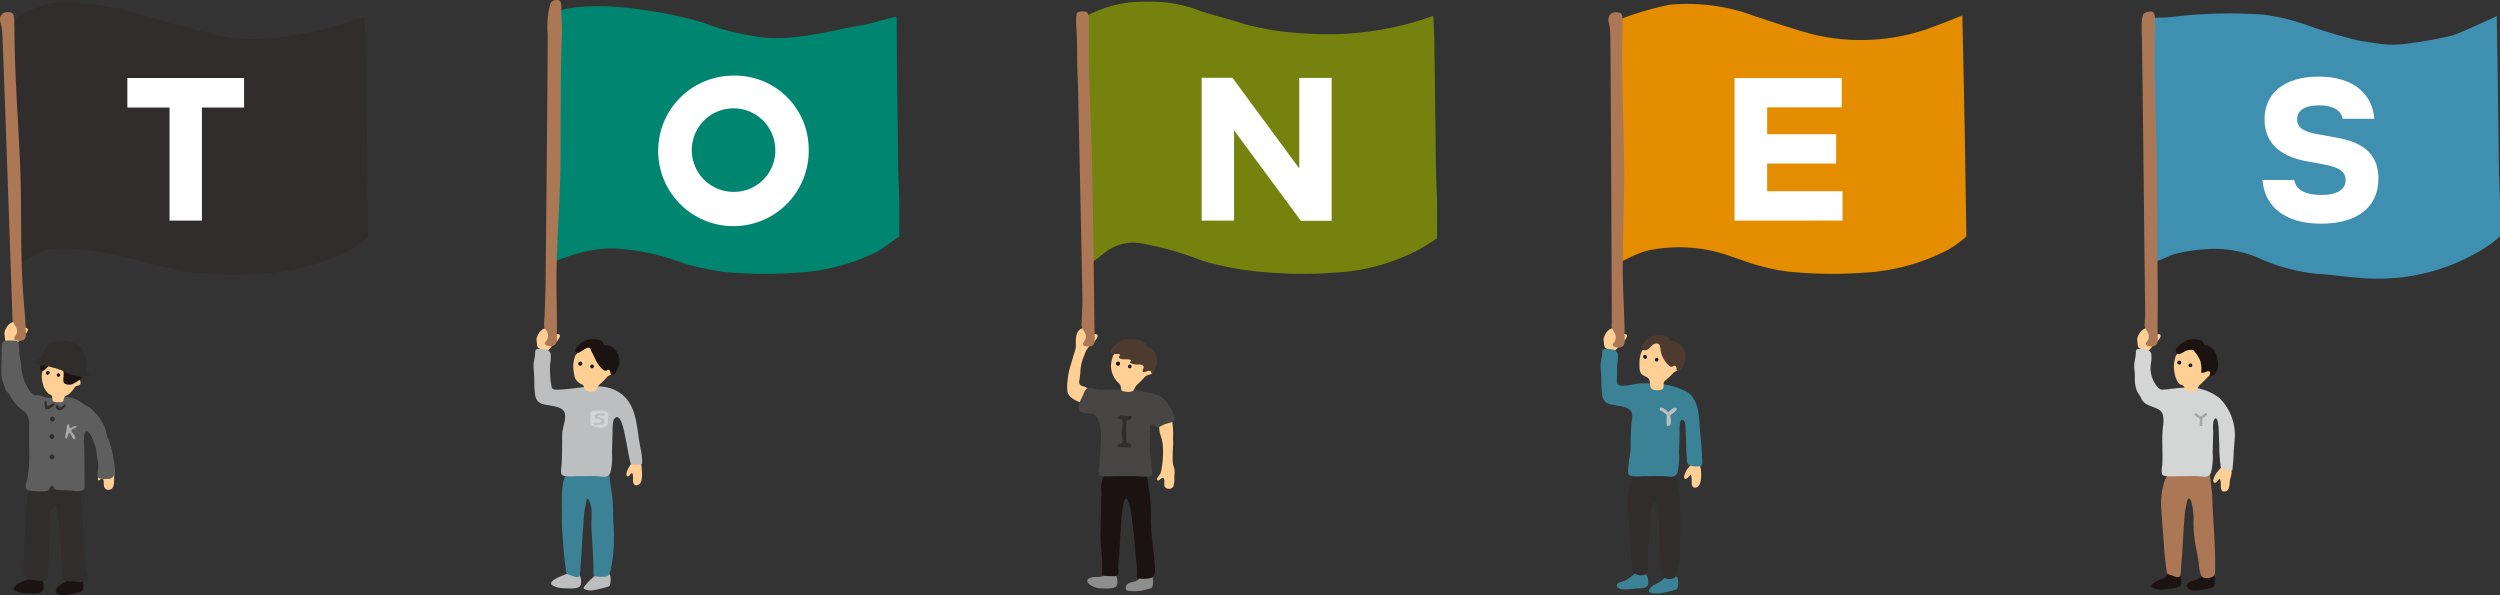 <svg height="63.84" viewBox="0 0 268.016 63.84" width="268.016" xmlns="http://www.w3.org/2000/svg" xmlns:xlink="http://www.w3.org/1999/xlink"><rect x="0" y="0" width="268.016" height="63.84" fill="#333333" stroke="none"/><clipPath id="a"><path d="m0 0h1.819v1.974h-1.819z"/></clipPath><path d="m39.244 27.759a26.093 26.093 0 0 1 -8.144 2.034 47.515 47.515 0 0 1 -8.038-.1c-1.135-.119-3.56-.752-4.665-1.022-.954-.233-6.4-1.858-10.179-1.5-1.818.182-2.955 1.557-3.418 1.429-.9-.242-.517-3.105-.549-3.784a70.462 70.462 0 0 1 -.084-3.383 43.994 43.994 0 0 0 -.154-6.113c-.207-1.454-.1-2.955-.315-4.387a40.261 40.261 0 0 1 -.153-5.955c0-.6-.252-1.571.115-2.1a5.586 5.586 0 0 1 1.572-.978 8.8 8.8 0 0 1 5.637-1.152 36.68 36.68 0 0 1 5.8.982c1.406.487 8.452 2.429 10.261 2.751 3.724.661 9.389-.5 11.284-1.116.648-.213 3.367-1.026 3.367-1.026s.17 1.652.182 2.515c.017 1.232.13 10 .166 13.149.014 1.232.124 7.9.124 7.9a11.248 11.248 0 0 1 -2.808 1.856" fill="#302d2c" transform="translate(-2.579 -.484)"/><path d="m3.6 136.98-.068.059a.516.516 0 0 0 -.114.147 1.494 1.494 0 0 1 -.334.344.288.288 0 0 1 -.289.052c-.221-.074-.43-.158-.643-.25s-.241-.314-.251-.525c-.007-.148-.048-.292-.053-.442a1.364 1.364 0 0 1 .219-.6 1.225 1.225 0 0 1 .877-.653.927.927 0 0 1 .47.033.471.471 0 0 1 .13.314c.016.123-.169.665.106.523.168-.087.5-.322.677-.125.1.11.005.256-.046.36a2.172 2.172 0 0 1 -.33.43 3.282 3.282 0 0 1 -.352.333" fill="#ffcf94" transform="translate(-1.379 -100.633)"/><path d="m41.4 195.8c.195-.28.395-.5.5-.494.188.008.378.016.564.041a.465.465 0 0 1 .368.3.535.535 0 0 1 .064.2c0 .42-.023.843-.035 1.266-.01.345-.067.8-.481.874s-.616-.21-.62-.594c0-.167.029-.724-.28-.57-.122.061-.294.326-.346.035a.791.791 0 0 1 .093-.388 1.786 1.786 0 0 0 .053-.413.484.484 0 0 1 .122-.255" fill="#ffcf94" transform="translate(-30.635 -145.484)"/><path d="m23.665 244.463a1.786 1.786 0 0 1 -.162-.151.291.291 0 0 1 -.057-.317 1.007 1.007 0 0 1 .176-.287 2.2 2.2 0 0 1 .387-.328c.317-.2.647-.389.969-.587a.865.865 0 0 1 .7-.121c.164.044.333.067.5.109a.217.217 0 0 1 .148.16 1.938 1.938 0 0 1 -.016 1.059.277.277 0 0 1 -.207.177c-.254.073-.509.143-.766.205s-.516.115-.776.167a1.55 1.55 0 0 1 -.675-.017c-.073-.017-.143-.047-.221-.073" fill="#1a1311" transform="translate(-17.447 -180.743)"/><path d="m5.914 244.067-.1-.066a.212.212 0 0 1 -.064-.3 1.444 1.444 0 0 1 .29-.279 4.953 4.953 0 0 1 .668-.345c.267-.111.539-.209.807-.322a1.093 1.093 0 0 1 1.152.118.527.527 0 0 1 .2.279 2.021 2.021 0 0 1 .059.69.521.521 0 0 1 -.051.166.46.46 0 0 1 -.289.266 2.484 2.484 0 0 1 -.746.093c-.309 0-.619-.013-.928-.028a2.442 2.442 0 0 1 -.993-.27" fill="#1a1311" transform="translate(-4.25 -180.743)"/><path d="m12.45 207.391c-.08.9-.546.7-1.28.635-.419-.038-1.171-.057-1.25-.584a16.055 16.055 0 0 1 .031-2.193c0-1.32.2-3.69.278-5.005a13.559 13.559 0 0 1 .521-3.2 2.992 2.992 0 0 1 .123-.32c.037-.083.082-.158.156-.3a1.253 1.253 0 0 0 .045-.127.531.531 0 0 1 .477-.418 8.784 8.784 0 0 1 1.115-.072c.41.007.818-.022 1.227-.046a4 4 0 0 1 1.387.132.5.5 0 0 1 .343.42 2.766 2.766 0 0 1 .07.345c.089 1.032.326 2.034.358 3.07.018.594.08 1.165.149 1.753.061.523.087 1.047.105 1.573a20.682 20.682 0 0 0 .249 3.689c.1.332.349 1.161-.043 1.4a2.234 2.234 0 0 1 -.831.043c-.342-.015-.692-.042-1.034-.069s-.541-.008-.627-.351a8.785 8.785 0 0 1 -.019-1.223c-.079-.915-.165-2.891-.233-3.807-.053-.71-.125-1.11-.233-1.8-.05-.316-.128-.826-.225-.853-.173-.048-.5.359-.531.7a8.786 8.786 0 0 0 -.073 1.124c0 1.468-.138 3.97-.245 5.434v.044" fill="#302d2c" transform="translate(-7.361 -145.812)"/><path d="m1.458 148.963c-.115-.209-.316-.347-.436-.553a5.051 5.051 0 0 1 -.308-.857 2.75 2.75 0 0 1 -.184-.994c0-.654.022-1.3.048-1.955a7.46 7.46 0 0 1 .03-1.123c.1-.495.906-.375 1.261-.377.186 0 .414.006.494.207a3.75 3.75 0 0 1 .093 1.038c.04.391.126.775.175 1.164a10.64 10.64 0 0 0 .185 1.3 4.749 4.749 0 0 0 .87 1.811 1.367 1.367 0 0 0 .319.278.438.438 0 0 0 .265.078 1.07 1.07 0 0 1 .558.062 2.948 2.948 0 0 0 1.4.187l.925-.074a2.606 2.606 0 0 1 .908.077 3.882 3.882 0 0 1 1.289.659 7.32 7.32 0 0 0 .667.391 4.043 4.043 0 0 1 .667.662 2.023 2.023 0 0 1 .462.576c.082.177.218.311.3.487a3.82 3.82 0 0 1 .353.978 1.654 1.654 0 0 0 .145.546 2.576 2.576 0 0 1 .209.526c.073.23.135.464.2.7a4.281 4.281 0 0 1 .143.613c.083.573.568 2.339-.3 2.529-.236.052-1.115.081-1.236-.076-.246-.318-.012-.954-.03-1.314-.023-.452-.139-.922-.184-1.379a2.946 2.946 0 0 0 -.215-.922c-.123-.274-.19-.555-.341-.822-.078-.136-.339-.6-.535-.573-.215.029-.232.512-.248.676-.058.59.039 1.181.039 1.772 0 1.063.022 2.125.022 3.188 0 .267.07.54-.183.677-.429.233-1 .06-1.464.045s-.913-.025-1.354-.083c-.314-.042-.185-.125-.362-.332-.125-.147-.2-.113-.327.057-.188.256-.116.367-.461.426a5.2 5.2 0 0 1 -1.13.018c-.269-.015-.795-.011-.973-.27-.22-.319.1-.827.143-1.158.072-.562.139-1.134.168-1.7.034-.683 0-1.373 0-2.057v-1.146c0-.356.014-.715 0-1.07a2.142 2.142 0 0 0 -.3-.913c-.141-.246-.409-.357-.632-.543a4.9 4.9 0 0 1 -1.145-1.429" fill="#5f5e5e" transform="translate(-.395 -106.589)"/><path d="m20.22 151.523c.064.055.193.159.315.27.14.127.265.273.414.389a1.2 1.2 0 0 1 .487.757c.044.256.511.806.142 1.015-.2.113-.33.024-.5.241a2.83 2.83 0 0 1 -.629.732c-.139.087-.374.173-.467.311s-.046.307-.151.441-.206.112-.371.1c-.255-.023-.694.068-.758-.245a2.1 2.1 0 0 0 -.055-.405c-.055-.127-.208-.153-.325-.23a1.95 1.95 0 0 1 -.666-1.174 2.359 2.359 0 0 1 -.009-1.342.89.89 0 0 1 .293-.477 3 3 0 0 1 1.26-.628 1.384 1.384 0 0 1 1.02.247" fill="#ffcf94" transform="translate(-13.076 -112.666)"/><path d="m24.093 156.908a.179.179 0 0 1 .113.221.184.184 0 0 1 -.208.138.215.215 0 0 1 -.144-.273.207.207 0 0 1 .24-.086" fill="#1a1311" transform="translate(-17.759 -116.871)"/><g fill="#302d2c"><path d="m21.44 175.2a.255.255 0 0 1 -.024.4c-.218.151-.516-.166-.348-.377a.234.234 0 0 1 .372-.028" transform="translate(-15.657 -130.444)"/><path d="m18.9 168.644a1.3 1.3 0 0 1 0 .194c.007.274.111.3.338.145.083-.058.41-.256.506-.171.168.149-.337.423-.428.479a.685.685 0 0 1 -.549.12c-.054-.163-.062-.364-.107-.532-.025-.093 0-.343.148-.33a.1.1 0 0 1 .1.095" transform="translate(-13.893 -125.551)"/><path d="m23.674 170.012c.079.068.051.218.22.235s.289-.135.384-.236c.156-.162.322-.092.21.122a1.062 1.062 0 0 1 -.565.424.439.439 0 0 1 -.416-.231c-.067-.1-.076-.417.129-.338a.129.129 0 0 1 .037.022" transform="translate(-17.479 -126.573)"/></g><path d="m27.4 179.564c.006-.055.02-.11.026-.165a.628.628 0 0 1 .015-.13c.026-.082.026-.162.045-.244a1.434 1.434 0 0 0 .059-.265 1.281 1.281 0 0 1 .052-.344c.022-.066.1-.19.188-.15s.042.238.074.309c.1.225.353-.06.469-.1.081-.025.281-.052.285.056s-.22.171-.289.2c-.188.076-.349.17-.216.372.069.1.6.646.295.754s-.321-.671-.564-.644c-.134.015-.208.8-.423.529a.264.264 0 0 1 -.018-.18" fill="#a6a7a7" transform="translate(-20.404 -132.782)"/><path d="m21.259 182.532a.255.255 0 0 1 -.024.4c-.218.151-.516-.166-.348-.377a.235.235 0 0 1 .372-.028" fill="#302d2c" transform="translate(-15.522 -135.908)"/><path d="m21.281 191.058a.255.255 0 0 1 -.024.4c-.218.151-.516-.166-.348-.377a.235.235 0 0 1 .372-.028" fill="#302d2c" transform="translate(-15.538 -142.259)"/><path d="m19.693 156.159a.844.844 0 0 1 -.136.118.17.17 0 0 1 -.234-.076.254.254 0 0 1 0-.176.2.2 0 0 1 .367-.04.126.126 0 0 1 0 .174" fill="#1a1311" transform="translate(-14.383 -116.119)"/><path d="m21.181 150.953c-.086.062-.191.109-.275.165a2.741 2.741 0 0 1 -.605.342c-.232.08-.715.06-.86-.164-.131-.2-.033-.578-.032-.8 0-.57-.068-1.381-.854-1.291a1.713 1.713 0 0 0 -.992.529c-.138.143-.451.485-.625.171-.112-.2.022-.49.081-.7a2.3 2.3 0 0 1 .329-.735 1.354 1.354 0 0 1 .987-.436 6.007 6.007 0 0 1 1.124.074 2.089 2.089 0 0 1 1.282.306 1.861 1.861 0 0 1 .4.891 4.472 4.472 0 0 1 .2 1.147.78.78 0 0 1 -.029.353.416.416 0 0 1 -.134.146" fill="#1a1311" transform="translate(-12.585 -110.264)"/><path d="m19.517 147.11a5.459 5.459 0 0 1 -1.124-.24 4.593 4.593 0 0 1 -.646-.3 6.426 6.426 0 0 0 -1.321-.434 3.547 3.547 0 0 0 -.55-.157c-.216-.026-1.164-.009-1.226-.3-.043-.2.28-.3.411-.391a1.342 1.342 0 0 0 .484-.665 5.777 5.777 0 0 1 .468-.886c.257-.369.634-.377 1.048-.387a3.91 3.91 0 0 1 2.1.3 2.2 2.2 0 0 1 .977 1.734 3.318 3.318 0 0 0 .037 1.137c.082.205.444.346.232.543s-.628.089-.869.06h-.027" fill="#302d2c" transform="translate(-10.91 -106.765)"/><path d="m1.724 40.318a.359.359 0 0 1 -.151-.1c-.125-.147.009-.278.1-.413a.855.855 0 0 0 .075-.841c-.174-.362-.447-.588-.411-1.021 0-.029-1.018-29.768-1.1-30.682a5.778 5.778 0 0 0 -.206-1.07.926.926 0 0 1 .291-.95 1.335 1.335 0 0 1 .751-.093c.571.016.429.948.459 1.321.022.278.018.553.02.831.034 4.7.4 9.41.6 14.1.2 4.639 0 9.3.334 13.921.109 1.522.218 2.365.278 3.887.016.4.129.961-.376 1.12a1.21 1.21 0 0 1 -.663-.014" fill="#ac7755" transform="translate(0 -3.83)"/><path d="m66.034 35.945h-4.52v12.12h-3.472v-12.12h-4.52v-3.167h12.512z" fill="#fff" transform="translate(-39.868 -24.416)"/><path d="m428.888 139.589-.068.059a.516.516 0 0 0 -.114.147 1.493 1.493 0 0 1 -.334.344.288.288 0 0 1 -.289.052c-.221-.074-.43-.158-.643-.25s-.241-.314-.251-.525c-.007-.148-.048-.292-.053-.442a1.364 1.364 0 0 1 .219-.6 1.225 1.225 0 0 1 .877-.653.927.927 0 0 1 .47.033.471.471 0 0 1 .13.314c.016.123-.169.665.106.523.168-.087.5-.322.677-.125.1.11.005.256-.046.36a2.174 2.174 0 0 1 -.33.43 3.262 3.262 0 0 1 -.352.333" fill="#ffcf94" transform="translate(-369.625 -102.576)"/><path d="m468.472 28.943a21.92 21.92 0 0 1 -8.591 2.253 47.516 47.516 0 0 1 -8.038-.1 36.617 36.617 0 0 1 -4.019-.865 24.6 24.6 0 0 0 -7.395-1.621c-3.79-.095-6.381 1.518-6.843 1.394 0 0 .019-26.462.431-26.7 1.62-.934 6.612-.746 9.238-.289a41.061 41.061 0 0 1 6.515 1.365 25.244 25.244 0 0 0 5.114 1.386c3.792.833 7.857-.347 11.575-1.048a10.8 10.8 0 0 0 1.637-.329c.5-.179 2.458-.657 2.458-.657s.026 4.985.042 6.216q.062 4.727.117 9.454c.014 1.232.074 2.463.113 3.7s.011 4.206.011 4.206-2.074 1.489-2.365 1.637" fill="#008670" transform="translate(-374.43 -1.965)"/><path d="m430.609 37.027a.359.359 0 0 1 -.145-.1c-.117-.154.024-.277.12-.407a.855.855 0 0 0 .121-.835c-.1-.247-.122-.343-.337-.467a5.871 5.871 0 0 1 .016-1.223c.04-.735.088-2.637.1-2.851.023-.38.271-26.578.241-27.495a9.185 9.185 0 0 1 .313-3.339.861.861 0 0 1 .747-.31c.569.047.377.97.386 1.344.007.279.117 1.753.1 2.031-.222 4.69-.116 9.418-.17 14.113-.054 4.642-.506 9.285-.426 13.918.026 1.526.052 3.049.029 4.571-.006.4.076.966-.436 1.1a1.213 1.213 0 0 1 -.661-.051" fill="#ac7755" transform="translate(-372.01 .001)"/><path d="m447.149 242.366c-.172-.064-.25-.165-.016-.413a7.147 7.147 0 0 1 1.332-1.267.866.866 0 0 1 .7-.121c.164.043.333.066.5.109a.217.217 0 0 1 .148.16 1.94 1.94 0 0 1 -.017 1.062.279.279 0 0 1 -.207.177c-.254.073-.509.143-.767.205s-.516.115-.776.167a1.553 1.553 0 0 1 -.675-.017 2.066 2.066 0 0 1 -.225-.062" fill="#bdbebf" transform="translate(-384.412 -179.173)"/><path d="m433.466 241.958-.1-.066a.212.212 0 0 1 -.064-.3 1.444 1.444 0 0 1 .29-.279 4.954 4.954 0 0 1 .668-.345c.267-.111.539-.209.807-.322a1.093 1.093 0 0 1 1.152.118.527.527 0 0 1 .2.279 2.022 2.022 0 0 1 .059.69.52.52 0 0 1 -.051.166.46.46 0 0 1 -.289.266 2.484 2.484 0 0 1 -.746.093c-.309 0-.619-.013-.928-.028a2.442 2.442 0 0 1 -.993-.27" fill="#bdbebf" transform="translate(-374.185 -179.172)"/><path d="m465.317 194.238c.178-.277.377-.493.5-.487.213.01.49-.04.624.153a1.181 1.181 0 0 1 .122.52c.05.476.228 1.829-.5 1.918-.306.038-.391-.206-.415-.462-.013-.137.052-.781-.11-.817-.194-.043-.233.423-.511.306-.222-.094 0-.69.287-1.131" fill="#ffcf94" transform="translate(-397.785 -144.323)"/><path d="m438.143 198.143a.811.811 0 0 1 .618-.494 8.729 8.729 0 0 1 1.115-.072c.41.007.818-.022 1.226-.046a3.983 3.983 0 0 1 1.388.132.5.5 0 0 1 .343.42 2.756 2.756 0 0 1 .07.345c.069.8.248 1.585.309 2.393.038.5.052 1 .05 1.5 0 .853.117 1.714.086 2.562a15.029 15.029 0 0 1 -.385 3.5c-.143.51-.393.61-.869.586a2.163 2.163 0 0 1 -.9-.11 1.9 1.9 0 0 1 -.04-.545c0-1.522-.129-3.036-.219-4.557-.042-.7.071-1.412-.006-2.116-.017-.158-.345-1.61-.517-.816-.064.3-.13.6-.182.9a7.688 7.688 0 0 0 -.1.774c-.055.734-.1 1.468-.148 2.2-.034.545-.064 1.091-.095 1.636-.034.593-.116 1.18-.129 1.776a6.664 6.664 0 0 1 -.081.705.233.233 0 0 1 -.163.173.809.809 0 0 1 -.276 0c-.289-.09-.574-.2-.86-.3a.28.28 0 0 1 -.144-.2.77.77 0 0 1 -.027-.139c-.11-.941-.254-1.875-.289-2.829-.005-.142-.02-.284-.03-.427a23 23 0 0 1 -.12-2.892c.033-.671-.162-3.016.379-4.052" fill="#3c8296" transform="translate(-377.532 -147.132)"/><path d="m437.444 157.624a4.9 4.9 0 0 1 .1 1.4 3.468 3.468 0 0 1 -1.184.047c-.3-1.058-.338-1.715-.609-2.946-.086-.393-.47-2.763-1.159-1.977-.253.289-.194 1.351-.208 1.679-.028.652-.029 1.307-.059 1.956a6.772 6.772 0 0 1 -.181 2.185c-.262.586-.834.379-1.382.351-.677-.034-1.362.008-2.039 0-.333 0-1.538.118-1.773-.15-.179-.205-.03-.936-.019-1.164.051-1.057.056-2.115.056-3.173 0-.691.543-1.788.218-2.42s-1.668-.635-2.276-.812c-.717-.209-.824-.684-.888-1.383-.04-.444-.047-.883-.047-1.333 0-.482-.089-.961-.078-1.443.009-.425.149-.809.17-1.23.025-.488.007-.515.438-.517.458 0 1.036-.044 1.22.483a3.609 3.609 0 0 1 -.046 1.12 10.039 10.039 0 0 0 .174 2.54c.151.277.6.217 1.113.188 2.319-.129 5.016-1.088 6.861.963 1.086 1.207 1.177 3.223 1.43 4.746.046.275.11.578.166.887" fill="#bdbebf" transform="translate(-368.718 -109.272)"/><path d="m445.326 146.143c.064.055.193.159.315.27.14.127.265.273.414.389a1.2 1.2 0 0 1 .487.757.47.47 0 0 0 .243.331 1.288 1.288 0 0 1 .224.172.434.434 0 0 1 -.122.709c-.29.112-.48.093-.676.322a8.937 8.937 0 0 1 -.663.675 1.364 1.364 0 0 0 -.443.611c-.156.4-.888.3-1.172.11-.186-.121-.13-.185-.182-.356s-.1-.207-.27-.287a1.26 1.26 0 0 1 -.784-1.074 4.491 4.491 0 0 1 -.1-.844 3.523 3.523 0 0 1 .154-.929.891.891 0 0 1 .293-.477 3 3 0 0 1 1.26-.628 1.385 1.385 0 0 1 1.02.247" fill="#ffcf94" transform="translate(-381.143 -108.658)"/><path d="m449.909 153.2c.255-.043.265.424-.025.4a.2.2 0 0 1 -.051-.378.277.277 0 0 1 .076-.025" fill="#1a1311" transform="translate(-386.442 -114.115)"/><path d="m445.117 152.275a.193.193 0 0 1 -.194.119.21.21 0 0 1 -.076-.411c.221-.093.332.14.27.292" fill="#1a1311" transform="translate(-382.707 -113.194)"/><path d="m447.636 146.2a.358.358 0 0 1 -.184.128c-.256.068-.3-.084-.306-.266-.006-.14-.109-.315-.273-.277-.075.017-.117.087-.2.1a.367.367 0 0 1 -.193-.017 2.086 2.086 0 0 1 -.464-.447 2.8 2.8 0 0 1 -.421-.646c-.1-.178-.178-.364-.264-.547-.073-.155-.163-.3-.232-.459-.043-.1-.06-.241-.151-.309-.156-.117-.4 0-.542.093-.189.12-.708.554-.927.382-.285-.224.032-.529.185-.685a2.144 2.144 0 0 1 1.921-.731 1.347 1.347 0 0 1 .578.159.625.625 0 0 1 .212.327c.078.175.275.144.448.169a1.258 1.258 0 0 1 .642.277 1.819 1.819 0 0 1 .445 2.218 3.458 3.458 0 0 1 -.266.532" fill="#1a1311" transform="translate(-381.709 -106.144)"/><path d="m450.485 174.362c-.261-.063-.6-.144-.733-.409a1.217 1.217 0 0 1 -.027-.5c-.015-.67-.047-.907.74-.885.418.012 1-.114 1.172.326a1.144 1.144 0 0 1 0 .419c-.01.166-.024.331-.033.5a.912.912 0 0 1 -.024.237.572.572 0 0 1 -.257.262 1.159 1.159 0 0 1 -.834.052" fill="#d4d5d5" transform="translate(-386.442 -128.54)"/><path d="m451.527 174.966a.7.7 0 0 1 -.294.005c-.194-.07-.1-.258.077-.26s.4.1.567-.027c.1-.075.142-.165.061-.254-.211-.232-.823.061-.667-.469.072-.243.387-.235.589-.23.086 0 .6-.014.466.175-.093.132-.427.028-.551.034s-.3.1-.137.207c.062.041.159.017.228.023a.491.491 0 0 1 .256.093c.2.137.277.53.011.65a1.514 1.514 0 0 1 -.537.046c-.021 0-.045 0-.07.007" fill="#bdbebf" transform="translate(-387.495 -129.409)"/><path d="m494.429 39.658a8.07 8.07 0 1 1 -8.058-7.9 7.9 7.9 0 0 1 8.058 7.9m-3.581 0a4.478 4.478 0 1 0 -4.477 4.564 4.434 4.434 0 0 0 4.477-4.564" fill="#fff" transform="translate(-407.731 -23.652)"/><path d="m1374.652 140.845.028-.1a6.157 6.157 0 0 0 .272-.931c.024-.252-.01-.513 0-.766.025-.636.2-1.23.919-1.327a.921.921 0 0 1 .47.033.471.471 0 0 1 .13.314c.016.123-.169.665.106.522.168-.087.5-.322.677-.124.1.109.005.256-.046.36a2.182 2.182 0 0 1 -.329.43 3.3 3.3 0 0 1 -.352.332l-.068.059a2.218 2.218 0 0 0 -.589.993 5.049 5.049 0 0 0 -.4 1.4c-.028.411-.059.807-.125 1.22a1.119 1.119 0 0 0 -.026.377c.067.346.47.319.729.469.191.11.562.258.673.455.2.35-.2 1-.274 1.345a3.476 3.476 0 0 1 -1.838-.6 1.285 1.285 0 0 1 -.561-.721 5.532 5.532 0 0 1 .037-1.342 6.87 6.87 0 0 1 .273-1.4q.158-.494.3-.993" fill="#ffcf94" transform="translate(-1259.616 -102.577)"/><path d="m1415.292 26.993a11.44 11.44 0 0 1 -.876.483 21.915 21.915 0 0 1 -8.591 2.253 47.49 47.49 0 0 1 -8.038-.1 32.041 32.041 0 0 1 -6.207-1.194 33.547 33.547 0 0 0 -6.839-1.9 4.971 4.971 0 0 0 -3.7 1.144c-.328.229-1.052.985-1.515.861-.9-.242-.516-3.105-.549-3.784a70.462 70.462 0 0 1 -.084-3.383 43.985 43.985 0 0 0 -.153-6.113c-.207-1.454-.1-2.955-.314-4.387a40.25 40.25 0 0 1 -.154-5.955c0-.6-.252-1.572.115-2.1a5.581 5.581 0 0 1 1.572-.974 12.564 12.564 0 0 1 5.641-1.16 14.57 14.57 0 0 1 5.8.982c1.406.487 3.106.859 4.781 1.429a31.163 31.163 0 0 0 6.62.994 33.43 33.43 0 0 0 13.58-1.888s.1 1.726.114 2.589l.049 3.694q.062 4.727.117 9.454c.014 1.232.074 2.463.113 3.7s.011 4.413.011 4.413-.858.553-1.489.947" fill="#75830e" transform="translate(-1262.726 -.498)"/><path d="m1378.481 35.843c0-.467-.566-28.021-.63-28.937-.026-.372-.163-1.833.121-2.018a1.335 1.335 0 0 1 .752-.08c.571.026.412.956.435 1.329.017.278.008.553.005.831-.051 4.7.228 9.416.344 14.11.115 4.641.245 16.969.277 18.491.009.4.111.963-.4 1.113a1.21 1.21 0 0 1 -.663-.026.36.36 0 0 1 -.149-.1c-.122-.149.014-.277.105-.411a.855.855 0 0 0 .09-.839c-.168-.365-.437-.6-.393-1.028 0-.029.012-.057.014-.087z" fill="#ac7755" transform="translate(-1262.432 -3.569)"/><path d="m1398.84 243.011c-.194-.051-.247-.221-.171-.435.2-.573.883-.4 1.268-.693.365-.278.324-.771.925-.612.164.043.333.067.5.109a.217.217 0 0 1 .148.16 1.942 1.942 0 0 1 -.017 1.062.278.278 0 0 1 -.208.177c-.254.073-.509.143-.766.205a4.637 4.637 0 0 1 -1.61.04.489.489 0 0 1 -.066-.012" fill="#8e8e8f" transform="translate(-1277.955 -179.697)"/><path d="m1382.764 242.354c-.3-.214-.45-.484-.049-.712a2.055 2.055 0 0 1 .854-.108 4.372 4.372 0 0 0 .956-.189 1.341 1.341 0 0 1 .477-.14c.234.012.564.076.635.335a2.015 2.015 0 0 1 .059.69.527.527 0 0 1 -.051.166.46.46 0 0 1 -.289.266 2.485 2.485 0 0 1 -.746.093c-.309 0-.618-.013-.927-.028a2.2 2.2 0 0 1 -.919-.373" fill="#8e8e8f" transform="translate(-1265.915 -179.67)"/><path d="m1412.295 181.83c.018-.115.033-.23.052-.339a9.625 9.625 0 0 0 .1-1.94 4.016 4.016 0 0 0 -.109-.846c-.078-.34-.221-.667-.269-1.014-.023-.168-.089-.758.052-.858a2.778 2.778 0 0 1 .962-.211c.284-.048.326-.022.378.255a8.387 8.387 0 0 1 .075 1.463c-.018.308.018.6.006.9a17.065 17.065 0 0 0 -.047 1.883 2.937 2.937 0 0 0 .17.636 2.927 2.927 0 0 1 0 .846 3.479 3.479 0 0 1 -.081 1.039c-.164.44-.933.4-.984-.057-.03-.272.131-.981-.343-.738-.1.053-.31.347-.429.144-.093-.157.26-.5.324-.637a1.963 1.963 0 0 0 .142-.527" fill="#ffcf94" transform="translate(-1287.772 -131.549)"/><path d="m1388.431 198.194a1.335 1.335 0 0 0 .045-.127.529.529 0 0 1 .477-.418 8.729 8.729 0 0 1 1.115-.072c.41.007.818-.022 1.227-.046a3.982 3.982 0 0 1 1.387.132.5.5 0 0 1 .343.42 2.805 2.805 0 0 1 .07.345c.07.8.248 1.585.309 2.393.037.5.052 1 .05 1.5a21.3 21.3 0 0 0 .105 2.349c.1.933.23 1.863.3 2.8.034.454.2 1.428-.385 1.625a3.251 3.251 0 0 1 -1.459.023c-.092-.087-.039-.386-.039-.506 0-.866-.142-1.649-.2-2.508q-.092-1.316-.268-2.618a5.666 5.666 0 0 1 -.066-.636 7.991 7.991 0 0 0 -.3-1.666 2.163 2.163 0 0 0 -.148-.382c-.046-.1-.109-.194-.211-.21-.06-.01-.152.1-.181.238-.064.3-.13.6-.182.9a7.688 7.688 0 0 0 -.1.774c-.055.734-.1 1.469-.148 2.2-.035.545-.063 1.091-.095 1.636-.029.5-.115 1.007-.126 1.508-.006.274.118.714-.08.944-.15.176-.562.1-.777.1-.235 0-.724.023-.864-.191-.075-.115-.008-.3 0-.426a20.251 20.251 0 0 0 -.129-2.755c-.005-.142-.02-.284-.03-.426-.042-.564.006-1.152.01-1.723 0-.41.026-.816.028-1.227 0-.727.034-1.455.053-2.181a3.63 3.63 0 0 1 .108-1.466c.036-.082.082-.158.156-.3" fill="#1a1311" transform="translate(-1270.077 -147.132)"/><path d="m1388.758 166.671c-.253.1-.563.15-.729.217-.253.1-.527.327-.812.314-.231-.011-.432-.383-.6-.3-.254.126-.105.828-.115 1.05a15.645 15.645 0 0 0 -.03 2.043 15.776 15.776 0 0 1 .213 2.143c-.014.3-.125.341-.425.354-.462.021-.92-.024-1.38-.047-.677-.034-1.362.008-2.04 0-.333 0-1.538.119-1.773-.15-.179-.2-.03-.936-.019-1.164.05-1.019.563-4.607-.529-5.269-.392-.237-1.352-.072-1.616-.43-.333-.452.292-1.4.462-1.849.351-.936.777-.549 1.517-.445.329.046.647-.006.974.017.391.028.784-.014 1.176 0 .369.015.739.037 1.108.058.386.022.783 0 1.167.056.306.045.608.132.911.192a4.146 4.146 0 0 1 1.451.486 2.6 2.6 0 0 1 .652.648 4.82 4.82 0 0 1 .549.955c.1.242.4.589.256.862a.672.672 0 0 1 -.366.254" fill="#474645" transform="translate(-1263.184 -121.396)"/><path d="m1396.477 177.975a.4.4 0 0 1 -.1.025 5.3 5.3 0 0 1 -.845-.019c-.136-.007-.333.024-.411-.1-.1-.164.032-.254.151-.282s.2.039.289-.073c.172-.216.012-.758.012-1.011s.05-.526.054-.79c0-.148.051-.612-.064-.723-.075-.073-.24-.015-.326-.056-.316-.15.072-.37.286-.361s.451.04.676.05c.109.005.307-.031.383.059.167.2-.114.333-.271.385s-.2.006-.238.178a2.393 2.393 0 0 0 -.018.451c-.013.433-.017.866 0 1.3.008.278-.042.5.273.562.263.048.377.318.156.408" fill="#302d2c" transform="translate(-1275.309 -130.044)"/><path d="m1395.18 146.143c.064.055.193.159.315.27.14.127.265.273.413.389a1.2 1.2 0 0 1 .487.757.468.468 0 0 0 .243.331 1.273 1.273 0 0 1 .225.172.434.434 0 0 1 -.123.709c-.29.112-.48.093-.676.322a8.953 8.953 0 0 1 -.663.675 1.364 1.364 0 0 0 -.444.611c-.155.4-.937.3-1.249.2-.24-.084-.148-.252-.213-.5-.078-.3-.285-.379-.46-.605a2.639 2.639 0 0 1 -.583-1.543 3.522 3.522 0 0 1 .154-.929.891.891 0 0 1 .293-.477 3 3 0 0 1 1.26-.628 1.385 1.385 0 0 1 1.02.247" fill="#ffcf94" transform="translate(-1273.349 -108.658)"/><path d="m1399.763 153.2c.255-.043.265.424-.026.4a.2.2 0 0 1 -.051-.378.279.279 0 0 1 .076-.025" fill="#1a1311" transform="translate(-1278.649 -114.115)"/><path d="m1394.971 152.275a.193.193 0 0 1 -.194.119.21.21 0 0 1 -.076-.411c.221-.093.332.14.27.292" fill="#1a1311" transform="translate(-1274.914 -113.195)"/><path d="m1394.569 144.817c-.03.077-.152.035-.117.144.064.2.658.254.829.248.218-.008.688-.012.64.333-.015.106-.1.2-.106.311-.01.324.42.082.57.045a.393.393 0 0 1 .252.009c.105.052.06.081.1.164.147.31.371-.339.417-.419a1.686 1.686 0 0 0 .191-1 1.58 1.58 0 0 0 -.987-1.368c-.175-.071-.169-.206-.284-.348a1.273 1.273 0 0 0 -.885-.406 6.374 6.374 0 0 0 -1.156-.046 2.067 2.067 0 0 0 -1.177.631c-.173.153-.57.513-.42.8.063.119.3.146.407.166s.594-.07.541.131c-.024.091-.126.072-.117.187.014.2.347.24.5.245.086 0 .851-.039.808.164a.081.081 0 0 1 0 .014" fill="#4e3b30" transform="translate(-1273.313 -106.127)"/><path d="m1433.876 32.69 7.162 9.718v-9.7h3.472v15.314h-3.3l-7.162-9.7v9.678h-3.473v-15.31z" fill="#fff" transform="translate(-1301.749 -24.35)"/><path d="m1926.886 139.589-.068.059a.517.517 0 0 0 -.114.147 1.494 1.494 0 0 1 -.334.344.287.287 0 0 1 -.289.052c-.221-.074-.431-.158-.643-.25s-.241-.314-.251-.525c-.007-.148-.048-.292-.052-.442a1.364 1.364 0 0 1 .219-.6 1.225 1.225 0 0 1 .877-.653.927.927 0 0 1 .47.033.47.47 0 0 1 .13.314c.016.123-.169.665.106.523.168-.087.5-.322.677-.125.1.11.005.256-.046.36a2.178 2.178 0 0 1 -.33.43 3.275 3.275 0 0 1 -.352.333" fill="#ffcf94" transform="translate(-1753.225 -102.577)"/><path d="m1965.5 27.616a11.44 11.44 0 0 1 -.876.483 21.915 21.915 0 0 1 -8.591 2.253 47.492 47.492 0 0 1 -8.038-.1 22 22 0 0 1 -3.125-.62c-.954-.233-2.1-.7-3.022-.986a16.152 16.152 0 0 0 -7.987-.843c-2.272.237-3.661 1.481-4.123 1.357-.9-.242-.516-3.105-.549-3.784a70.462 70.462 0 0 1 -.084-3.383c0-2.025.014-18.133.381-18.666a35.68 35.68 0 0 1 5.675-1.7 20.708 20.708 0 0 1 7.964.819c1.406.487 6.117 2.084 7.911 2.478a22.127 22.127 0 0 0 11.7-.673c1.485-.526 3.821-1.473 3.821-1.473s.274 12.632.31 15.783c.014 1.232.124 7.924.124 7.924a15.563 15.563 0 0 1 -1.489 1.131" fill="#e58d00" transform="translate(-1756.179 -1.121)"/><path d="m1927.833 41.053a.358.358 0 0 1 -.148-.1c-.121-.151.017-.277.11-.41a.856.856 0 0 0 .1-.838c-.163-.367-.429-.6-.38-1.033 0-.029.012-.057.015-.086.007-.08-.117-30.375-.17-31.291a5.757 5.757 0 0 0 -.174-1.076.926.926 0 0 1 .319-.941 1.333 1.333 0 0 1 .753-.071c.571.033.4.961.419 1.334.013.278 0 .553 0 .831-.107 4.694.115 9.418.176 14.113.06 4.642-.278 9.294-.085 13.924.064 1.525.127 3.046.141 4.569 0 .4.1.964-.409 1.108a1.214 1.214 0 0 1 -.663-.034" fill="#ac7755" transform="translate(-1754.735 -3.864)"/><path d="m1944.612 243.714c-.186-.03-.337-.086-.38-.181-.116-.254.311-.571.489-.671a8.432 8.432 0 0 0 .774-.445c.368-.261.642-.717 1.148-.583.164.044.333.067.5.109a.217.217 0 0 1 .148.16 1.942 1.942 0 0 1 -.017 1.062.279.279 0 0 1 -.207.177c-.254.073-.509.143-.767.205s-.516.115-.775.167a3.3 3.3 0 0 1 -.91 0" fill="#3c8296" transform="translate(-1767.436 -180.122)"/><path d="m1930.918 242.174a.331.331 0 0 1 -.189-.3c0-.293.55-.4.774-.474.827-.27 1.342-1.435 2.317-.689a.525.525 0 0 1 .2.279 2.017 2.017 0 0 1 .059.69.521.521 0 0 1 -.051.166.459.459 0 0 1 -.289.266 2.493 2.493 0 0 1 -.746.093c-.3 0-1.585.246-2.073-.029" fill="#3c8296" transform="translate(-1757.392 -179.119)"/><path d="m1959.42 195.221c.194-.264.405-.474.533-.468.5.023.692-.008.784.529.083.479.178 1.975-.539 2.063-.682.084-.253-1.04-.552-1.389-.136.156-.581.795-.691.235a2.078 2.078 0 0 1 .465-.971" fill="#ffcf94" transform="translate(-1778.416 -145.07)"/><path d="m1935.816 198.194s.026-.061.045-.127a.53.53 0 0 1 .477-.418 8.728 8.728 0 0 1 1.115-.072c.41.007.818-.022 1.227-.046a3.982 3.982 0 0 1 1.387.132.5.5 0 0 1 .343.42 2.806 2.806 0 0 1 .07.345c.07.8.248 1.585.309 2.393.038.5.052 1 .05 1.5 0 1.375.02 2.741-.03 4.118a7.784 7.784 0 0 1 -.259 1.741c-.074.284-.106.786-.387.937-.329.177-1.094.1-1.258-.245a4.306 4.306 0 0 1 -.181-1.132 13.681 13.681 0 0 1 -.081-1.668c-.006-.622-.048-1.247-.065-1.869-.019-.676.01-1.346-.052-2.02-.026-.28.122-.942-.171-1.089-.8-.4-.626 1.489-.658 1.8-.111 1.069-.251 2.137-.316 3.211-.03.5-.047 1-.041 1.492 0 .33.089.808-.192 1.058a.922.922 0 0 1 -1.419-.512c-.1-.865-.2-1.751-.237-2.623-.005-.142-.02-.284-.03-.426-.087-1.16-.178-2.32-.259-3.48a7.579 7.579 0 0 1 .335-2.8 2.968 2.968 0 0 1 .123-.32c.036-.082.082-.158.156-.3" fill="#302d2c" transform="translate(-1760.71 -147.132)"/><path d="m1934.766 157.669q.012.294.012.589c0 .245.129.779-.094.962a2.046 2.046 0 0 1 -1.3-.094c-.276-.151-.237-.925-.261-1.229-.066-.84-.037-1.691-.1-2.53-.02-.284.035-.9-.292-1.067-.465-.236-.345 1.3-.354 1.53-.028.652-.029 1.308-.059 1.956a6.768 6.768 0 0 1 -.181 2.185c-.262.586-.834.379-1.382.352-.677-.034-1.362.008-2.04 0-.333 0-1.538.118-1.773-.15-.179-.2-.03-.936-.019-1.164.019-.4.111-.754.167-1.146a6.133 6.133 0 0 0 .042-.877c0-.682.042-1.364.06-2.045.013-.483.241-1.068.006-1.525-.332-.644-1.668-.635-2.276-.812-.717-.209-.824-.683-.887-1.383-.04-.444-.048-.883-.048-1.333 0-.482-.089-.961-.078-1.443.009-.425.148-.809.17-1.23.025-.488.007-.516.438-.517.458 0 1.036-.044 1.22.483a3.6 3.6 0 0 1 -.046 1.12c-.018.549 0 1.108-.036 1.654-.023.41.111.671.571.67.7 0 1.361-.219 2.05-.256a13.475 13.475 0 0 1 1.668.059 7 7 0 0 1 3.332.928c.95.622 1.166 2.119 1.229 3.16.041.673.1 1.35.168 2.02.041.378.071.756.086 1.134" fill="#3c8296" transform="translate(-1752.317 -109.272)"/><g clip-path="url(#a)" transform="translate(177.934 43.684)"><path d="m1949.86 173.133a.192.192 0 0 1 -.121.068c-.2.035-.236-.046-.244-.206a4.727 4.727 0 0 1 0-.573 3.832 3.832 0 0 0 -.015-.415 4.826 4.826 0 0 0 -.47-.353.909.909 0 0 1 -.2-.1c-.1-.092-.08-.311.076-.316.284-.008.775.5.775.5a2.265 2.265 0 0 1 .636-.464c.16-.049.353.049.239.237a2.545 2.545 0 0 1 -.66.552s.156.861-.015 1.072" fill="#bdbebf" transform="translate(-1948.75 -171.236)"/></g><path d="m1942.944 144.469c.064.055.193.159.315.27.14.127.265.273.414.389a1.2 1.2 0 0 1 .487.757.469.469 0 0 0 .243.331 1.3 1.3 0 0 1 .224.172.434.434 0 0 1 -.123.709c-.29.112-.48.093-.676.322a8.4 8.4 0 0 1 -.874.814c-.284.251-.036.573-.225.847-.169.245-1.014.216-1.21.007-.229-.243-.116-.667-.254-.965-.172-.37-.6-.354-.844-.632s-.194-.886-.205-1.235a3.542 3.542 0 0 1 .154-.929.891.891 0 0 1 .293-.477 3 3 0 0 1 1.26-.628 1.385 1.385 0 0 1 1.02.247" fill="#ffcf94" transform="translate(-1764.458 -107.412)"/><path d="m1946.86 150.38c.255-.043.265.424-.026.4a.2.2 0 0 1 -.051-.378.275.275 0 0 1 .076-.025" fill="#1a1311" transform="translate(-1769.261 -112.015)"/><path d="m1942.171 149.455c-.148.363-.591-.157-.27-.292.221-.093.333.14.27.292" fill="#1a1311" transform="translate(-1765.629 -111.094)"/><path d="m1945.281 144.526a.357.357 0 0 1 -.184.128c-.256.068-.3-.084-.306-.266-.005-.14-.109-.315-.274-.277-.075.017-.117.087-.2.1a.367.367 0 0 1 -.193-.017 2.088 2.088 0 0 1 -.465-.447 2.819 2.819 0 0 1 -.606-1.477.843.843 0 0 0 -.115-.426c-.28-.333-.65-.036-.872.187s-.4.447-.738.416c-.552-.052-.246-.641-.021-.87a2.143 2.143 0 0 1 1.92-.731 1.348 1.348 0 0 1 .578.159.625.625 0 0 1 .212.327c.078.175.275.144.448.169a1.259 1.259 0 0 1 .642.277 1.82 1.82 0 0 1 .444 2.218 3.456 3.456 0 0 1 -.266.532" fill="#4e3b30" transform="translate(-1765.052 -104.897)"/><path d="m1980.187 48.064v-15.286h11.487v3.144h-7.992v2.878h7.4v3.144h-7.4v2.97h8.079v3.146z" fill="#fff" transform="translate(-1794.233 -24.415)"/><path d="m2366 139.589-.068.059a.513.513 0 0 0 -.114.147 1.5 1.5 0 0 1 -.334.344.287.287 0 0 1 -.289.052c-.221-.074-.431-.158-.643-.25s-.241-.314-.251-.525c-.007-.148-.048-.292-.053-.442a1.367 1.367 0 0 1 .219-.6 1.225 1.225 0 0 1 .877-.653.928.928 0 0 1 .47.033.471.471 0 0 1 .13.314c.016.123-.169.665.106.523.168-.087.5-.322.677-.125.1.11.005.256-.046.36a2.169 2.169 0 0 1 -.33.43 3.271 3.271 0 0 1 -.352.333" fill="#ffcf94" transform="translate(-2135.134 -102.577)"/><path d="m2404.445 30.7a21.24 21.24 0 0 1 -12.134 3.372c-1.57 0-4.571-.44-6.131-.522a20.047 20.047 0 0 1 -5.793-1.537 11.9 11.9 0 0 0 -6-1.087 16.914 16.914 0 0 0 -3.358.529c-.492.13-1.914.907-2.345.791-.9-.243-.516-3.106-.549-3.784a70.462 70.462 0 0 1 -.084-3.383c0-2.025.213-4.657.25-6.667.049-2.688-.149-5.387-.205-8.074a15.414 15.414 0 0 1 .016-3.469c.226-1.01 1.258-.715 2.174-.8 1.294-.124 2.583-.3 3.883-.347a50.605 50.605 0 0 1 6.533.064 23.159 23.159 0 0 1 4.546 1.11 55.6 55.6 0 0 0 5.324 1.611c.783.152 1.573.272 2.362.381a10.919 10.919 0 0 0 3.268-.039 38.739 38.739 0 0 0 4.683-.855c.735-.222 4.715-2.062 4.715-2.062s.079 5.028.1 6.26q.062 4.727.117 9.454c.014 1.232.074 2.463.113 3.7s.011 4.206.011 4.206a14.332 14.332 0 0 1 -1.489 1.154" fill="#3e8fb0" transform="translate(-2137.928 -4.206)"/><path d="m2366.793 40.658a.359.359 0 0 1 -.148-.1c-.121-.151.017-.277.109-.41a.855.855 0 0 0 .1-.839c-.164-.367-.431-.6-.382-1.032 0-.029.012-.057.015-.087.007-.08.024-.612.036-.664.021-.087-.079-7.106-.087-8.241-.007-.914-.22-21.4-.275-22.314-.022-.372-.041-1.766.245-1.948a1.4 1.4 0 0 1 .744-.212c.571.032.4.96.422 1.333.014.278 0 .553 0 .832-.1 4.694.134 9.418.2 14.112.069 4.642.045 8.339.1 13.186.018 1.526-.028 3.784-.01 5.307 0 .4.1.964-.407 1.109a1.21 1.21 0 0 1 -.663-.033" fill="#ac7755" transform="translate(-2136.553 -3.582)"/><path d="m2385.319 242.567a1.773 1.773 0 0 1 -.153-.159c-.357-.472.382-.665.676-.76a1.825 1.825 0 0 0 .8-.444c.251-.264.37-.448.79-.312.161.053.329.085.49.137a.216.216 0 0 1 .139.168 1.938 1.938 0 0 1 -.076 1.059.279.279 0 0 1 -.217.165c-.258.058-.517.114-.777.162s-.522.086-.783.124a1.552 1.552 0 0 1 -.673-.055c-.072-.021-.14-.055-.216-.085" fill="#1a1311" transform="translate(-2150.648 -179.404)"/><path d="m2370.547 242.2-.113-.051c-.569-.254.555-.794.707-.853a1.882 1.882 0 0 0 .529-.227c.24-.193.286-.443.605-.537a1.063 1.063 0 0 1 .828.1.524.524 0 0 1 .235.248 2.02 2.02 0 0 1 .154.675.523.523 0 0 1 -.027.171.461.461 0 0 1 -.25.3 2.486 2.486 0 0 1 -.726.2c-.306.044-.614.073-.923.1a2.436 2.436 0 0 1 -1.021-.129" fill="#1a1311" transform="translate(-2139.627 -179.135)"/><path d="m2396.672 196.87c.195-.264.405-.474.533-.468.188.009.377.016.564.041.69.091.334.9.247 1.29-.092.409.024 1.188-.566 1.261-.682.084-.253-1.04-.552-1.389-.136.156-.582.795-.691.235a2.073 2.073 0 0 1 .465-.971" fill="#ffcf94" transform="translate(-2158.941 -146.298)"/><path d="m2374.924 198.194a1.315 1.315 0 0 0 .045-.127.529.529 0 0 1 .477-.418 8.73 8.73 0 0 1 1.115-.072c.41.007.818-.022 1.227-.046a3.983 3.983 0 0 1 1.387.132.5.5 0 0 1 .343.42 2.875 2.875 0 0 1 .07.345c.058.673.181 1.3.2 1.973.018.738.056 1.476.1 2.213.085 1.474.191 2.949.205 4.427v1.179c0 .24.015.549-.193.7-.244.18-1.058.343-1.278-.042a4.094 4.094 0 0 1 -.282-1.408c-.121-.753-.283-1.5-.412-2.251a16.437 16.437 0 0 1 -.159-2.1 6.363 6.363 0 0 0 -.279-2.324c-.046-.1-.109-.194-.211-.21-.06-.01-.152.1-.181.238-.064.3-.13.6-.182.9a7.987 7.987 0 0 0 -.1.774c-.055.734-.1 1.469-.148 2.2-.034.545-.063 1.091-.095 1.636-.034.593-.116 1.18-.128 1.776a6.753 6.753 0 0 1 -.082.705.234.234 0 0 1 -.164.173.816.816 0 0 1 -.276 0c-.289-.09-.574-.2-.86-.3a.281.281 0 0 1 -.144-.2.785.785 0 0 1 -.027-.138c-.11-.941-.254-1.876-.289-2.829-.005-.142-.02-.284-.031-.426-.087-1.16-.178-2.32-.26-3.48a7.579 7.579 0 0 1 .335-2.8 2.992 2.992 0 0 1 .123-.32c.036-.082.082-.158.156-.3" fill="#ac7755" transform="translate(-2142.618 -147.132)"/><path d="m2373.687 157.962c-.011.486-.09 1.3-.142 1.73-.358.115-.84-.155-1.213-.175a17.98 17.98 0 0 1 -.185-2.715c-.06-.4.026-2.925-.445-2.652-.332.192-.194 1.352-.208 1.679-.028.652-.028 1.308-.058 1.957a6.778 6.778 0 0 1 -.181 2.185c-.262.586-.834.379-1.382.352-.676-.034-1.362.008-2.039 0-.333 0-1.538.118-1.773-.15-.179-.2-.03-.936-.019-1.164.06-1.231-.067-2.484.041-3.71.053-.6.274-1.669-.367-2.085-.468-.3-1.052-.381-1.51-.706a1.359 1.359 0 0 1 -.471-.626c-.131-.277-.358-.532-.467-.83a3.865 3.865 0 0 1 -.167-1.4c.007-.41-.083-.8-.074-1.209s.149-.809.17-1.23c.025-.488.007-.516.438-.517.458 0 1.036-.044 1.219.483a3.609 3.609 0 0 1 -.046 1.12 3.171 3.171 0 0 0 .534 2.223c.164.2.333.467.609.513a4 4 0 0 0 .932-.07c.591-.055 1.181-.131 1.775-.149a5.414 5.414 0 0 1 3.516 1.135 5.621 5.621 0 0 1 1.634 4.375c-.015.279-.106 1-.12 1.634" fill="#d4d5d5" transform="translate(-2134.227 -109.272)"/><path d="m2382.433 146.143c.064.055.193.159.315.27.14.127.265.273.414.389a1.2 1.2 0 0 1 .487.757.47.47 0 0 0 .243.331 1.291 1.291 0 0 1 .225.172.433.433 0 0 1 -.123.709c-.29.112-.48.093-.676.322a9 9 0 0 1 -.663.675 1.361 1.361 0 0 0 -.443.611c-.163.415-.761.235-1.079.19-.11-.015-.267-.028-.282-.164-.006-.053.01-.109 0-.165a.361.361 0 0 0 -.153-.23c-.131-.1-.3-.111-.428-.217a1.567 1.567 0 0 1 -.286-.465 1.987 1.987 0 0 1 -.182-.556 4.5 4.5 0 0 1 -.1-.844 3.512 3.512 0 0 1 .154-.929.889.889 0 0 1 .293-.477 3 3 0 0 1 1.26-.628 1.385 1.385 0 0 1 1.02.247" fill="#ffcf94" transform="translate(-2146.651 -108.658)"/><path d="m2386.027 152.747a.249.249 0 0 1 .146.018.188.188 0 0 1 .085.127c.064.27-.4.358-.408.048a.2.2 0 0 1 .177-.193" fill="#1a1311" transform="translate(-2151.228 -113.777)"/><path d="m2381.62 151.861a.174.174 0 0 1 -.244.116.2.2 0 0 1 .073-.395.2.2 0 0 1 .171.279" fill="#1a1311" transform="translate(-2147.795 -112.912)"/><path d="m2384.744 146.2c-.081.1-.584.4-.642.2-.039-.137.19-.3-.016-.41a.391.391 0 0 0 -.422.048.915.915 0 0 1 -.464.061s.021-.256.024-.351a4.127 4.127 0 0 0 -.106-.885 3.643 3.643 0 0 0 -.781-1.187 1.385 1.385 0 0 0 -.995.193c-.179.1-.507.343-.7.187a.609.609 0 0 1 -.177-.345c.009-.182.18-.335.3-.456a2.144 2.144 0 0 1 1.921-.731 1.347 1.347 0 0 1 .577.159.625.625 0 0 1 .212.327c.078.173.307.143.457.207a1.661 1.661 0 0 1 .527.337 1.966 1.966 0 0 1 .479 1.148 1.945 1.945 0 0 1 -.193 1.5" fill="#1a1311" transform="translate(-2147.218 -106.144)"/><path d="m2389.515 173.517c.037 0 .072.021.1.077.085.167-.119.246-.217.336-.069.064-.188.106-.236.19a.621.621 0 0 0 -.026.247c0 .088-.013.176-.013.264 0 .056.033.258-.01.289s-.2-.013-.253-.013v-.4c0-.135.037-.24-.031-.346a.949.949 0 0 0 -.27-.216l-.15-.109c-.029-.021-.12-.061-.135-.091-.037-.077.1-.17.163-.177.042 0 .074.025.107.048.086.057.166.127.247.191.039.03.087.08.138.084.157.013.262-.145.366-.238.058-.052.142-.137.218-.137" fill="#a6a7a7" transform="translate(-2153.031 -129.251)"/><path d="m2425.873 43.308c0-.894-.655-1.42-2.466-1.724l-1.53-.284c-3.276-.546-4.7-2.185-4.7-4.544 0-2.708 2.033-4.564 5.81-4.564 3.712 0 5.742 1.836 5.962 4.521h-3.385c-.175-.917-1.069-1.442-2.532-1.442-1.507 0-2.359.526-2.359 1.507s.807 1.375 2.6 1.659l1.55.284c3.276.546 4.564 2.053 4.564 4.39 0 3.189-2.4 4.848-6.136 4.848-3.822 0-6.091-1.791-6.288-4.693h3.406c.132 1 1.094 1.614 2.927 1.614 1.637 0 2.576-.588 2.576-1.572" fill="#fff" transform="translate(-2174.405 -23.979)"/></svg>
